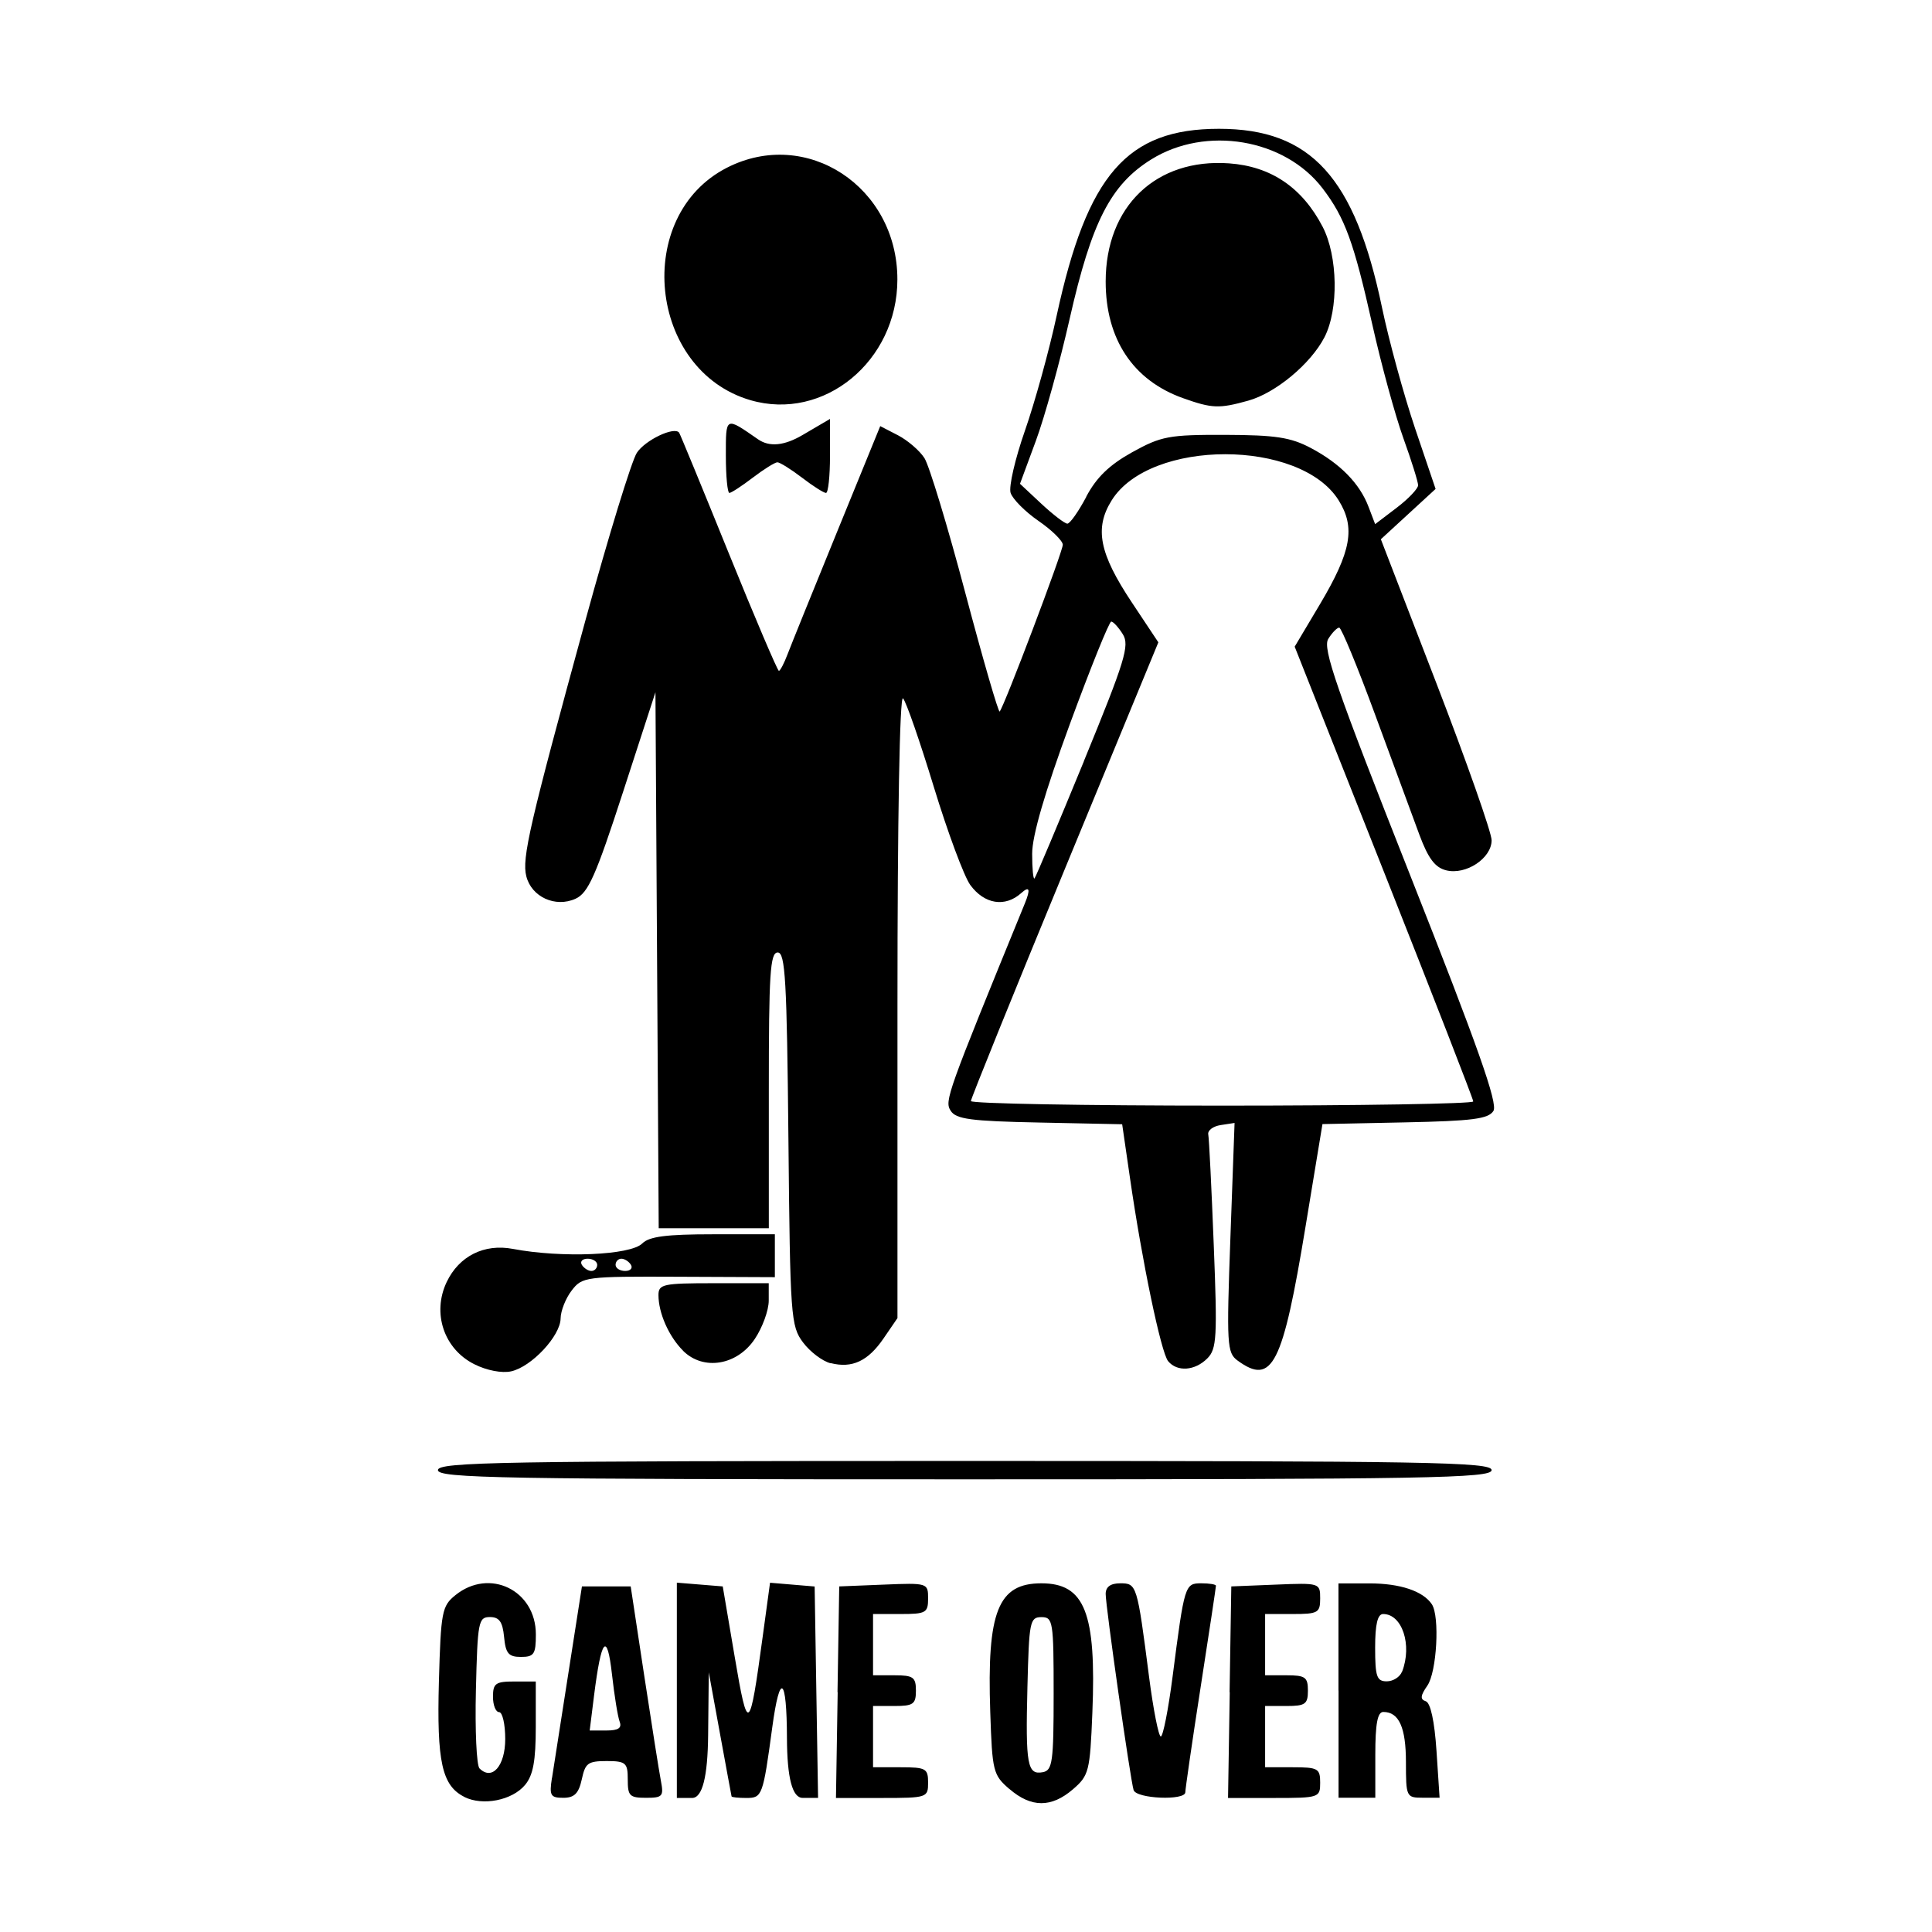 <svg width="1500" height="1500" viewBox="0 0 1500 1500" xmlns="http://www.w3.org/2000/svg">
  <!-- Original SVG transformiert und zentriert -->
  <svg x="340.004" y="100.0" width="819.991" height="1300" viewBox="0 0 129.3 204.99">
    g/2000/svg" viewBox="0 0 129.3 204.99">
  <path id="path866" d="M3.24,204.22c-2.75-1.38-3.39-4.29-3.12-14.14.24-8.54.37-9.23,2.02-10.56,4.17-3.37,9.85-.61,9.85,4.8,0,2.43-.22,2.76-1.83,2.76-1.51,0-1.87-.42-2.06-2.44-.18-1.86-.59-2.44-1.74-2.44-1.4,0-1.51.57-1.71,8.94-.12,4.92.08,9.23.44,9.59,1.54,1.54,3.15-.3,3.15-3.6,0-1.81-.34-3.29-.75-3.29s-.75-.84-.75-1.88c0-1.64.32-1.87,2.62-1.87h2.62v5.54c0,4.18-.32,5.93-1.31,7.12-1.57,1.89-5.18,2.61-7.45,1.47h0ZM69.98,203.27c-2.01-1.73-2.12-2.15-2.36-9.44-.42-12.32.95-15.76,6.26-15.76s6.74,3.58,6.24,15.86c-.29,7.17-.42,7.67-2.38,9.36-2.64,2.27-5.1,2.26-7.76-.03h0ZM75.38,191.57c0-8.86-.08-9.36-1.5-9.36s-1.51.57-1.71,8.58c-.24,9.53-.01,10.77,1.9,10.4,1.17-.23,1.31-1.29,1.31-9.62h0ZM13.97,201.89c.21-1.34,1.12-7.16,2.02-12.94l1.64-10.5h5.97l1.65,10.88c.91,5.98,1.83,11.8,2.05,12.94.36,1.88.2,2.06-1.83,2.06s-2.23-.25-2.23-2.25-.21-2.25-2.57-2.25-2.63.28-3.06,2.25c-.38,1.72-.91,2.25-2.26,2.25-1.57,0-1.73-.27-1.39-2.44h0ZM22.25,195.01c-.23-.59-.65-3.19-.94-5.78-.6-5.32-1.31-4.47-2.2,2.61l-.53,4.25h2.04c1.46,0,1.92-.3,1.63-1.07ZM29.25,191.16v-13.17l2.81.23,2.81.23,1.46,8.6c1.62,9.55,1.82,9.41,3.43-2.45l.9-6.6,2.73.23,2.73.23.21,12.94.21,12.94h-1.89q-1.89,0-1.92-7.31c-.02-7.57-.87-8.19-1.8-1.31-1.13,8.34-1.23,8.63-3.14,8.63-.99,0-1.81-.08-1.84-.19-.03-.1-.66-3.56-1.42-7.69l-1.37-7.5-.08,7.69q-.08,7.68-1.96,7.69h-1.87v-13.17ZM48.92,191.39l.21-12.94,5.44-.22c5.38-.22,5.44-.2,5.44,1.69,0,1.76-.26,1.91-3.37,1.91h-3.37v7.5h2.62c2.3,0,2.63.23,2.63,1.88s-.32,1.88-2.63,1.88h-2.62v7.5h3.37c3.1,0,3.37.15,3.37,1.88,0,1.83-.12,1.88-5.64,1.88h-5.64l.21-12.94ZM85.17,203.39c-.41-1.35-3.42-22.47-3.42-24.02,0-.86.59-1.3,1.78-1.3,2.03,0,2.07.13,3.53,11.44.52,4.02,1.17,7.31,1.44,7.31s.92-3.29,1.44-7.31c1.46-11.3,1.5-11.44,3.53-11.44.98,0,1.78.13,1.78.3s-.84,5.77-1.88,12.45-1.87,12.46-1.87,12.83c0,1.05-6.01.8-6.33-.27h0ZM96.92,191.39l.21-12.94,5.44-.22c5.38-.22,5.44-.2,5.44,1.69,0,1.76-.26,1.91-3.37,1.91h-3.37v7.5h2.62c2.3,0,2.62.23,2.62,1.88s-.32,1.88-2.62,1.88h-2.62v7.5h3.37c3.1,0,3.37.15,3.37,1.88,0,1.83-.12,1.88-5.64,1.88h-5.64l.21-12.94ZM110.25,191.21v-13.13h3.8c3.75,0,6.55.94,7.63,2.55.99,1.48.61,8.31-.55,9.97-.85,1.22-.9,1.68-.19,1.91.58.19,1.07,2.45,1.31,6.06l.38,5.75h-2.06c-2.01,0-2.06-.1-2.06-4.35s-.85-6.15-2.77-6.15c-.71,0-.98,1.44-.98,5.25v5.25h-4.5v-13.13ZM118.04,188.89c1.26-3.27.01-7.06-2.32-7.06-.68,0-.98,1.24-.98,4.12,0,3.55.2,4.12,1.42,4.12.78,0,1.62-.53,1.87-1.19h0ZM0,164.21c0-.99,7.67-1.12,64.5-1.12s64.5.13,64.5,1.12-7.67,1.13-64.5,1.13S0,165.2,0,164.21ZM4.46,151.25c-3.72-1.86-5.2-6.25-3.39-10.06,1.51-3.18,4.6-4.73,8.11-4.06,5.96,1.13,14.4.78,15.84-.67.85-.85,2.96-1.12,8.68-1.12h7.55v5.25l-11.77-.05c-11.45-.05-11.81,0-13.11,1.69-.73.95-1.34,2.49-1.35,3.41-.02,2.14-3.56,5.93-6.06,6.48-1.11.25-3-.11-4.5-.87h0ZM19.5,139.08c0-.41-.53-.75-1.17-.75s-.96.34-.71.75c.25.41.78.75,1.17.75s.71-.34.71-.75ZM23.63,139.08c-.25-.41-.78-.75-1.17-.75s-.71.34-.71.75.53.75,1.17.75.96-.34.71-.75ZM48.07,151.13c-.99-.25-2.51-1.4-3.37-2.55-1.5-2-1.58-3.12-1.79-24.92-.19-19.4-.38-22.82-1.31-22.82s-1.09,2.59-1.09,16.88v16.88h-13.48l-.2-32.81-.2-32.81-3.97,12.22c-3.34,10.28-4.26,12.35-5.81,13.06-2.46,1.12-5.39-.21-6.03-2.75-.56-2.22.39-6.3,7.26-31.41,2.81-10.25,5.63-19.44,6.27-20.43,1.02-1.56,4.59-3.26,5.18-2.47.11.15,2.84,6.77,6.06,14.72s5.99,14.44,6.15,14.44.64-.91,1.06-2.02c.42-1.11,3.15-7.85,6.06-14.98l5.29-12.96,2.17,1.12c1.19.62,2.65,1.87,3.24,2.79.59.92,2.84,8.34,5,16.49,2.16,8.15,4.06,14.69,4.21,14.54.52-.52,7.73-19.56,7.73-20.42,0-.47-1.34-1.79-2.98-2.92s-3.17-2.68-3.41-3.43c-.24-.75.55-4.17,1.75-7.6,1.2-3.43,2.96-9.77,3.89-14.1C79.49,5.6,84.36,0,95.62,0s16.64,5.94,19.96,21.88c.84,4.03,2.66,10.67,4.04,14.77l2.52,7.44-3.35,3.08-3.35,3.08,6.78,17.58c3.73,9.67,6.78,18.34,6.78,19.27,0,2.21-3.15,4.29-5.57,3.68-1.36-.34-2.2-1.46-3.29-4.4-.8-2.17-3.23-8.75-5.39-14.62-2.16-5.88-4.15-10.69-4.41-10.69s-.87.62-1.34,1.38c-.72,1.15.97,6.02,10.05,28.99,8.27,20.92,10.74,27.9,10.17,28.8-.62.98-2.58,1.23-10.84,1.4l-10.09.21-2.06,12.48c-2.81,17.07-4.08,19.57-8.33,16.47-1.3-.95-1.36-1.92-.88-15.05l.51-14.04-1.7.26c-.93.14-1.62.66-1.52,1.15s.4,6.57.67,13.51c.45,11.34.37,12.75-.79,13.91-1.52,1.52-3.68,1.67-4.79.34-.87-1.04-3.21-12.28-4.68-22.47l-.95-6.54-10.11-.21c-8.44-.17-10.24-.41-10.89-1.45-.76-1.21-.5-1.93,9.09-25.39q1.07-2.62-.45-1.25c-1.97,1.77-4.51,1.37-6.24-1-.75-1.03-2.76-6.43-4.46-12s-3.39-10.45-3.77-10.84c-.41-.43-.68,14.64-.68,37.58v38.29l-1.69,2.47c-1.91,2.8-3.86,3.71-6.49,3.04h0ZM126.75,119.07c0-.28-4.92-12.92-10.93-28.09l-10.93-27.58,3.09-5.19c3.85-6.48,4.37-9.39,2.29-12.73-4.7-7.52-23.08-7.52-27.78,0-2.14,3.42-1.53,6.5,2.46,12.5l3.25,4.89-11.47,27.8c-6.31,15.29-11.47,28.05-11.48,28.36,0,.31,13.83.56,30.74.56s30.75-.23,30.75-.51h0ZM79.07,77.44c5.06-12.33,5.63-14.2,4.78-15.56-.53-.85-1.17-1.55-1.42-1.55s-2.53,5.65-5.07,12.56c-3.06,8.34-4.62,13.68-4.61,15.88,0,1.82.13,3.17.29,3s2.87-6.62,6.04-14.33ZM79.37,45.04c1.25-2.36,2.83-3.89,5.62-5.44,3.56-1.97,4.5-2.15,11.38-2.13,6.17.02,8.03.3,10.5,1.61,3.59,1.9,5.99,4.35,7.07,7.22l.8,2.1,2.63-2c1.45-1.1,2.63-2.35,2.63-2.76s-.81-3.01-1.8-5.75c-.99-2.75-2.71-9.02-3.81-13.94-2.26-10.08-3.35-13.07-6.08-16.65-4.64-6.09-14.3-7.72-21-3.54-4.95,3.09-7.28,7.63-9.96,19.46-1.21,5.36-3.08,12.1-4.15,14.99l-1.94,5.25,2.61,2.44c1.44,1.34,2.87,2.44,3.19,2.44s1.36-1.48,2.32-3.29h0ZM91.23,32.98c-6.13-2.18-9.48-7.23-9.48-14.28,0-9.21,6.17-15.11,15.11-14.47,5.14.37,8.95,2.96,11.45,7.76,1.87,3.6,1.98,10.14.22,13.54-1.69,3.26-5.98,6.82-9.32,7.75-3.58,1-4.43.96-7.98-.3h0ZM30.01,149.59c-1.75-1.75-3.01-4.61-3.01-6.81,0-1.33.58-1.45,6.75-1.45h6.75v2.14c0,1.18-.77,3.29-1.71,4.69-2.17,3.24-6.3,3.91-8.78,1.44ZM35.25,40.04c0-4.87-.09-4.82,3.95-2.02q2.08,1.44,5.44-.53l3.36-1.97v4.53c0,2.49-.22,4.53-.49,4.53s-1.6-.84-2.95-1.88c-1.35-1.03-2.7-1.87-3-1.87s-1.65.84-3,1.87c-1.35,1.03-2.65,1.88-2.88,1.88s-.43-2.04-.43-4.54h0ZM38.25,33.22c-12.49-3.66-14.39-22.58-2.86-28.46,9.74-4.97,20.86,2.33,20.86,13.68,0,10.01-9.01,17.41-18,14.78Z"/>

  </svg>
</svg>